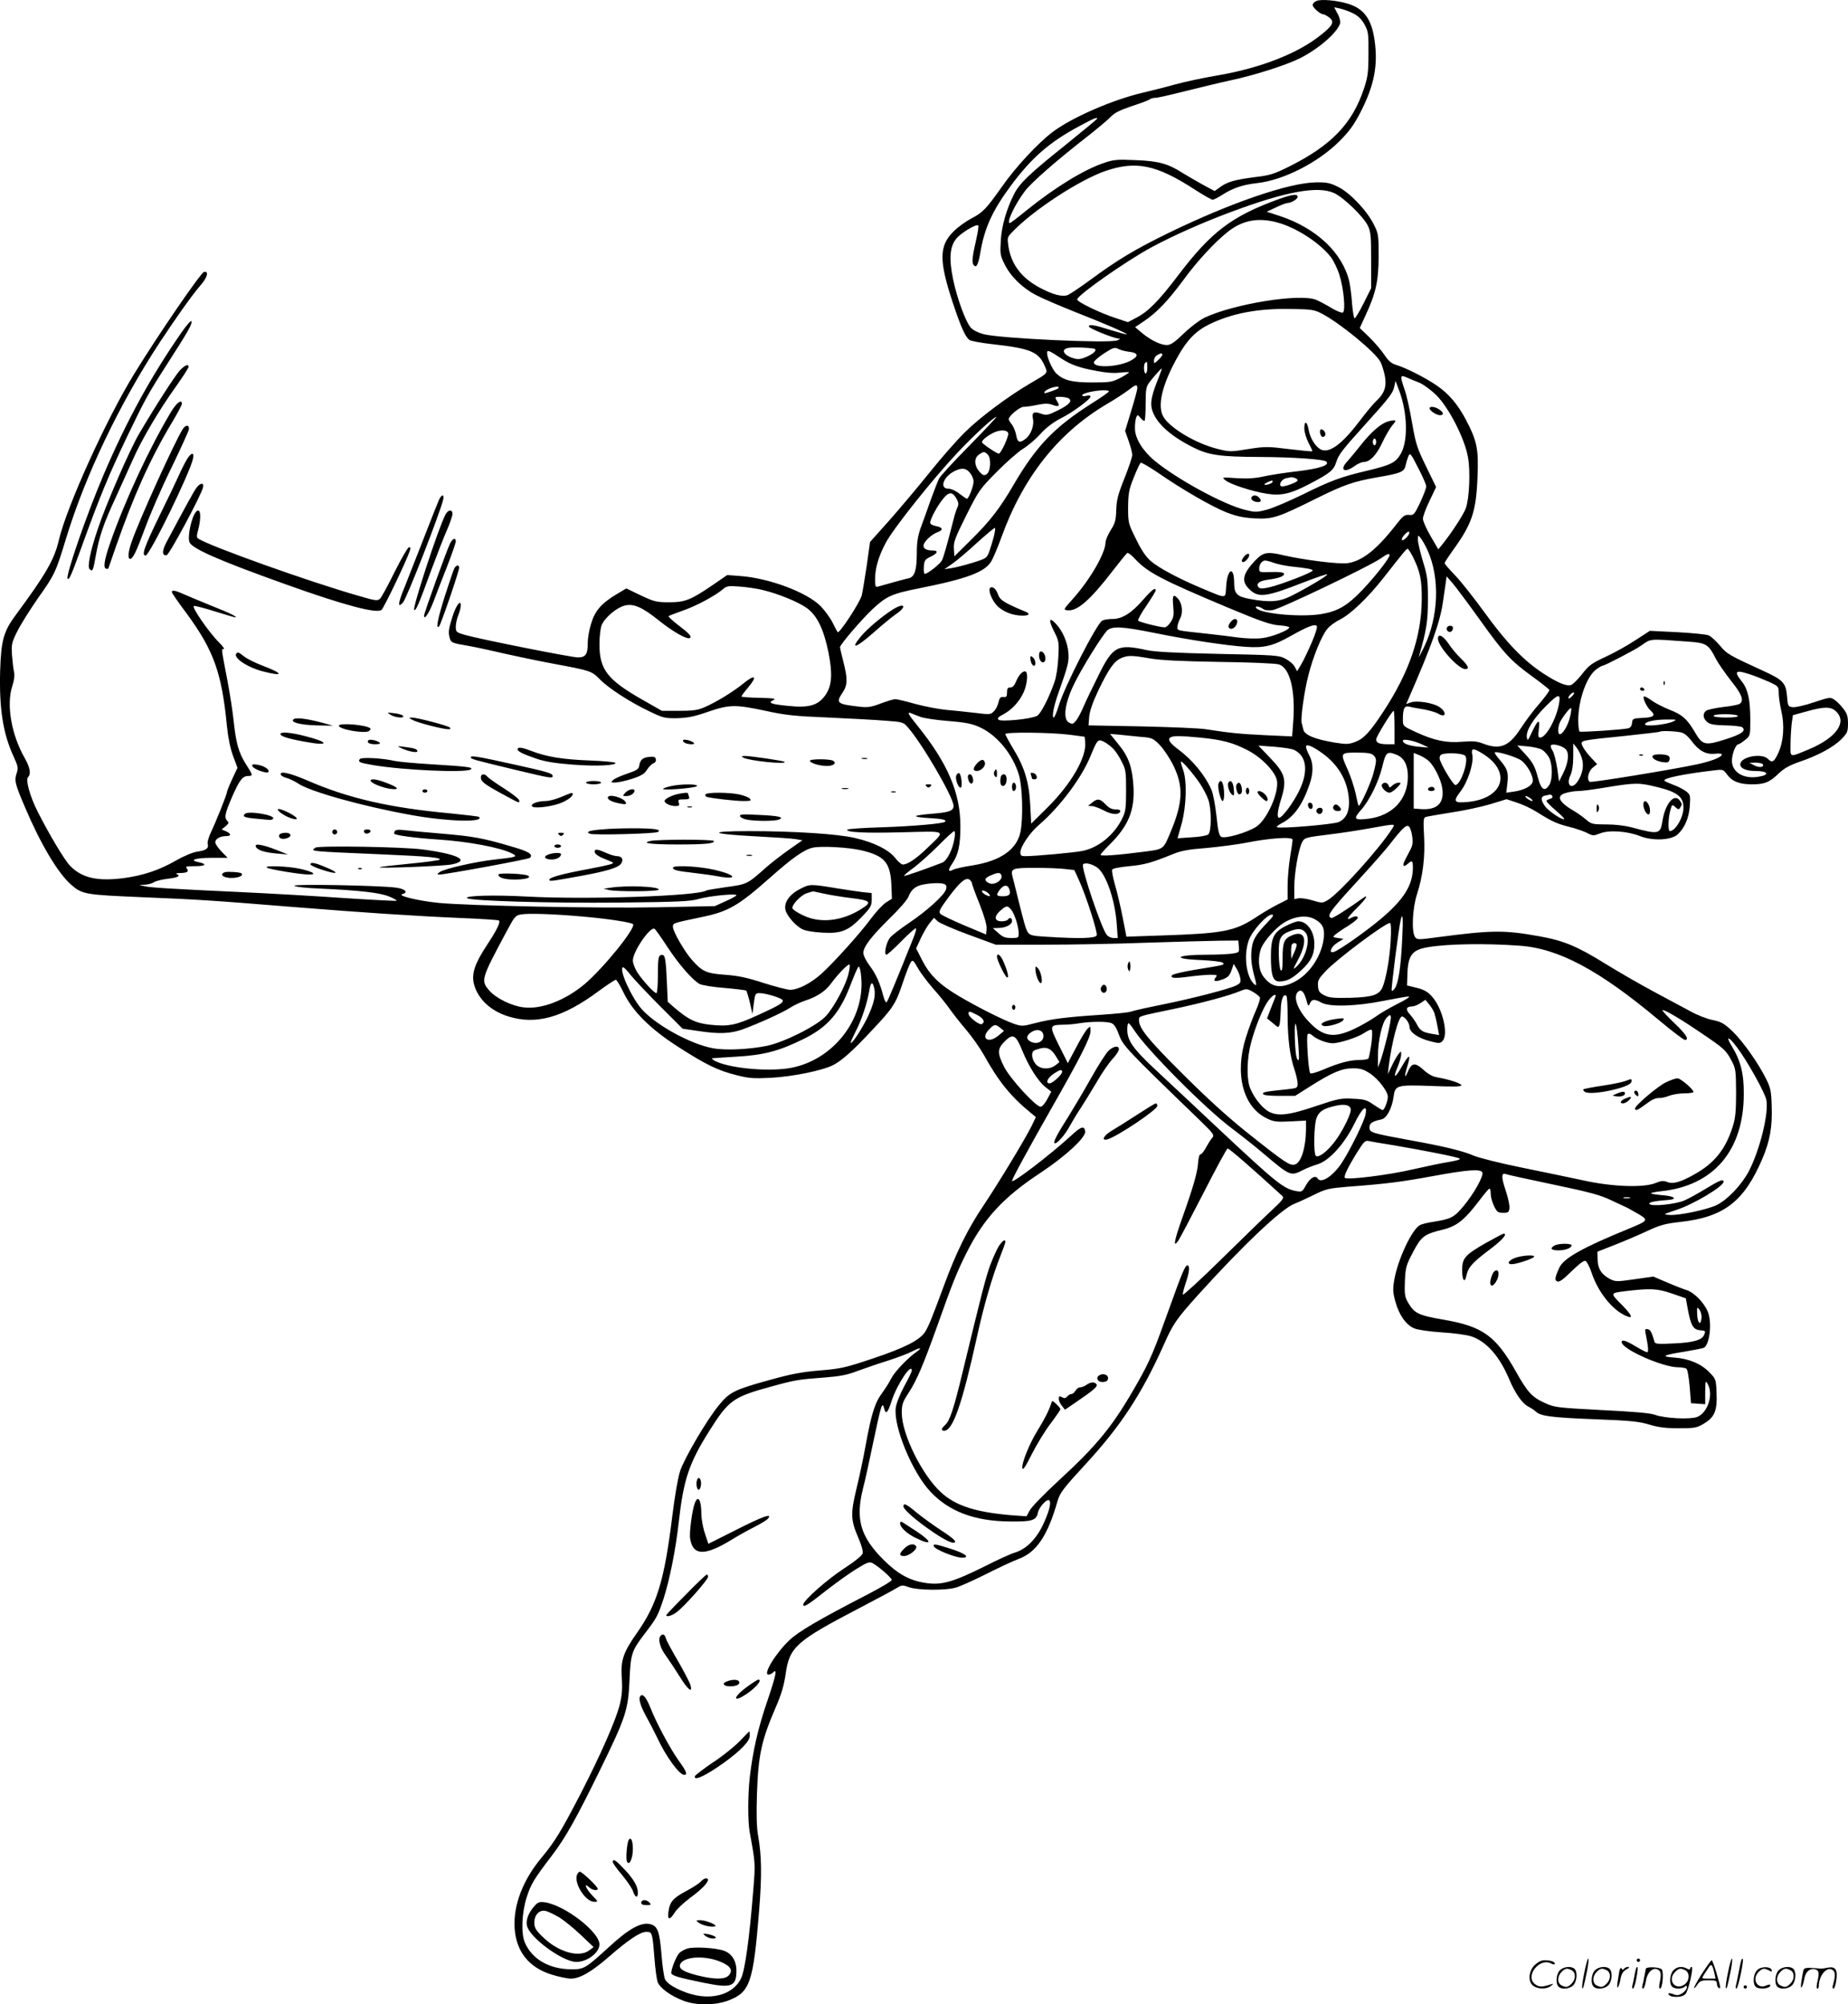 <svg version="1.0" xmlns="http://www.w3.org/2000/svg"
  viewBox="0 0 1106.385 1199.967"
 preserveAspectRatio="xMidYMid meet">
<g transform="translate(-0.115,1200.573) scale(0.1,-0.1)"
fill="#000000" stroke="none">
<path d="M7883 12000 c-13 -5 -23 -16 -23 -24 0 -16 46 -56 64 -56 6 0 22 -9
35 -19 33 -25 23 -47 -48 -103 -136 -111 -361 -199 -616 -243 -83 -14 -197
-38 -255 -54 -58 -16 -148 -39 -200 -51 -179 -42 -422 -148 -536 -234 -88 -66
-222 -210 -305 -329 -95 -134 -113 -153 -184 -190 -33 -18 -81 -52 -106 -78
-86 -85 -87 -174 -3 -427 47 -142 73 -200 98 -221 8 -7 74 -19 148 -27 214
-24 266 -45 301 -123 23 -53 29 -44 -88 -113 -128 -75 -298 -202 -385 -288
-48 -47 -143 -155 -211 -240 -68 -85 -177 -214 -241 -287 l-118 -132 -20 -143
c-12 -79 -25 -159 -30 -178 -12 -43 -134 -230 -144 -219 -2 2 -16 28 -30 57
-15 30 -48 74 -72 99 -83 83 -307 167 -479 180 l-80 6 -80 -55 c-137 -94 -172
-108 -267 -108 -76 0 -89 3 -170 41 l-87 42 -57 -34 c-92 -55 -130 -99 -153
-174 -12 -37 -21 -89 -21 -117 0 -70 -12 -88 -59 -88 -40 0 -587 109 -678 135
-50 15 -53 17 -53 49 0 18 7 50 15 69 8 20 15 46 15 58 0 38 -27 3 -49 -64
-24 -76 -27 -95 -18 -129 8 -30 13 -32 107 -48 36 -6 130 -26 210 -45 80 -18
219 -47 310 -64 216 -40 224 -43 271 -91 51 -53 182 -138 296 -192 82 -40 93
-43 168 -42 63 2 102 9 184 38 129 44 163 45 346 6 118 -26 177 -32 375 -40
129 -6 283 -14 342 -19 100 -7 108 -9 132 -37 85 -94 276 -422 276 -473 0 -30
-27 -39 -129 -47 -50 -4 -94 -10 -96 -14 -3 -4 33 -10 80 -12 77 -4 106 -11
94 -22 -11 -11 -191 -27 -377 -33 -111 -3 -205 -10 -208 -14 -10 -16 100 -22
329 -16 275 7 263 15 150 -94 -67 -65 -118 -99 -147 -99 -8 0 -29 18 -46 40
-39 49 -127 93 -241 119 -101 24 -364 41 -632 41 -255 0 -236 -17 34 -31 112
-6 222 -13 244 -17 l40 -7 -80 -56 c-44 -31 -106 -79 -138 -107 -112 -100
-113 -100 -237 -117 -63 -9 -117 -18 -121 -21 -54 -33 -710 -55 -1069 -36
-197 11 -378 6 -363 -9 17 -17 501 -31 910 -27 356 4 427 7 478 22 63 18 225
34 225 22 0 -4 -29 -20 -65 -36 l-64 -29 -343 -7 c-359 -7 -1127 9 -1308 26
-124 12 -255 44 -220 53 39 10 16 32 -41 39 -105 13 -613 22 -606 11 4 -6 68
-14 154 -17 240 -11 361 -25 415 -48 27 -11 47 -23 44 -25 -2 -2 -143 5 -312
16 -170 12 -451 28 -624 36 -433 20 -536 27 -573 35 l-32 8 33 1 c18 1 43 7
55 15 12 8 50 17 85 21 59 7 77 17 50 28 -7 3 3 6 23 6 42 1 53 9 38 28 -9 11
0 13 50 13 64 0 75 13 21 24 -61 12 -18 26 78 26 l96 0 -37 38 c-20 21 -37 45
-37 55 0 20 29 37 64 37 33 0 33 14 0 29 l-26 11 24 19 c18 16 21 22 10 32
-19 20 -15 42 27 140 45 103 64 129 98 129 30 0 29 5 -13 70 -44 69 -60 127
-74 260 -6 58 -23 166 -37 240 -38 198 -37 190 -23 190 7 0 -5 17 -26 38 -59
58 -169 216 -152 220 8 1 65 -13 127 -33 62 -19 115 -35 119 -35 21 0 -29 25
-138 68 -69 28 -145 60 -170 71 -49 22 -70 26 -70 12 0 -5 40 -64 90 -130 161
-220 209 -353 240 -674 7 -69 20 -133 37 -178 l26 -70 -32 -68 c-17 -37 -31
-72 -31 -77 0 -14 -66 -178 -96 -241 -14 -30 -23 -61 -19 -71 7 -25 -11 -38
-63 -45 -24 -3 -78 -25 -125 -52 -103 -59 -197 -90 -312 -106 -159 -21 -253 0
-324 73 -33 33 -128 193 -195 326 -45 89 -73 189 -57 205 19 19 12 57 -18 111
-82 142 -113 323 -76 435 11 34 15 64 10 84 -4 18 -9 63 -12 101 -4 64 -2 74
31 141 20 40 75 128 122 196 103 145 109 158 170 359 115 378 320 807 561
1175 103 156 192 281 244 342 42 47 52 87 22 81 -19 -3 -277 -380 -418 -610
-168 -273 -404 -795 -451 -994 -27 -117 -76 -203 -257 -448 -75 -101 -89 -153
-95 -337 -6 -226 17 -374 80 -511 27 -59 29 -70 19 -101 -15 -44 -10 -65 51
-207 93 -219 196 -391 274 -460 68 -59 81 -61 433 -76 333 -14 389 -17 906
-59 400 -32 711 -53 989 -65 126 -5 231 -12 234 -15 11 -10 -12 -57 -72 -148
-73 -111 -93 -172 -77 -234 24 -89 100 -160 207 -193 165 -51 325 -6 535 149
53 39 101 71 107 71 5 0 26 -34 46 -76 54 -113 161 -220 334 -330 163 -104
231 -137 342 -165 73 -19 102 -21 205 -16 132 7 308 43 374 76 52 27 119 86
232 208 126 133 143 159 184 282 20 60 42 116 49 126 11 16 16 12 43 -36 17
-30 59 -85 93 -124 34 -38 78 -92 97 -120 19 -27 63 -83 98 -124 35 -41 82
-108 106 -150 88 -160 164 -252 278 -345 l34 -28 -27 -56 c-39 -78 -194 -335
-289 -477 -93 -138 -163 -281 -236 -480 -71 -192 -89 -236 -110 -271 -31 -51
-124 -98 -316 -162 -164 -55 -192 -61 -316 -71 -107 -9 -171 -21 -300 -57
-210 -58 -239 -72 -303 -150 -72 -87 -206 -315 -233 -395 -13 -39 -32 -148
-47 -271 -47 -382 -91 -528 -212 -699 -82 -117 -98 -164 -90 -271 4 -67 1
-103 -13 -160 -24 -94 -116 -302 -232 -528 -120 -231 -156 -290 -235 -385
-112 -134 -170 -285 -162 -421 9 -141 84 -236 219 -279 44 -14 97 -25 118 -25
54 0 125 41 230 133 115 100 186 147 221 147 36 0 37 -4 49 -155 5 -66 14
-132 20 -147 13 -34 77 -81 150 -109 77 -31 194 -30 273 0 130 50 149 106 184
539 17 211 15 328 -6 447 -9 48 -11 127 -7 250 8 234 26 320 114 523 33 76 48
129 58 197 22 159 63 196 435 390 107 56 210 111 229 123 31 19 36 19 75 5 51
-18 214 -20 276 -3 25 6 107 43 183 81 75 38 163 79 195 91 108 39 176 140
235 349 15 49 34 74 173 225 205 223 331 415 461 705 57 129 76 156 204 299
269 298 503 520 580 549 19 7 70 31 114 52 74 37 89 40 205 50 230 17 322 29
512 64 207 38 285 44 294 21 8 -21 -49 -124 -111 -199 -58 -70 -76 -79 -182
-96 -34 -5 -71 -14 -81 -20 -48 -26 -131 -203 -153 -325 -10 -59 -9 -77 6
-132 21 -79 64 -141 113 -161 22 -9 89 -19 165 -24 70 -4 150 -15 177 -24 90
-30 168 -118 226 -255 37 -88 79 -147 116 -166 18 -9 38 -23 45 -30 27 -26 92
-35 348 -45 219 -8 271 -14 330 -32 53 -16 96 -22 175 -22 96 0 109 2 151 27
65 38 82 78 77 184 -3 81 -4 84 -42 123 -50 52 -124 83 -210 89 -86 6 -70 15
63 36 58 10 109 20 114 23 35 22 49 153 22 217 -22 53 -81 113 -123 127 -20 6
-74 27 -120 47 l-83 35 -112 -16 c-105 -15 -114 -15 -146 1 -50 25 -75 63 -75
118 l-1 46 99 39 c54 21 142 58 195 83 81 38 112 46 201 56 263 29 383 122
493 380 45 106 60 192 55 317 -2 84 -7 107 -32 157 -47 96 -140 227 -202 287
-51 48 -67 57 -119 68 -33 6 -94 30 -135 53 -41 22 -140 75 -220 118 -80 43
-207 116 -283 163 -172 107 -253 141 -398 167 -211 38 -282 38 -609 -5 -118
-16 -125 -16 -137 1 -22 31 -16 168 11 254 36 111 50 227 43 351 -5 88 -4 108
8 113 8 3 77 15 152 27 76 11 182 34 236 50 l98 30 63 -21 c35 -11 87 -36 117
-55 92 -58 122 -71 193 -89 38 -9 86 -26 107 -36 36 -19 40 -19 79 -4 54 22
164 14 240 -16 76 -30 188 -25 226 11 41 38 67 98 72 170 4 62 3 67 -22 87
-15 11 -48 29 -74 38 -26 10 -51 21 -55 25 -17 14 110 41 300 63 49 6 52 5 74
-25 29 -41 74 -59 148 -59 77 0 106 12 161 65 34 32 65 49 125 70 110 37 204
88 251 136 35 36 39 45 39 93 0 42 -5 60 -28 89 -16 21 -40 45 -54 54 -24 16
-29 15 -122 -16 -53 -18 -110 -31 -126 -29 -29 3 -30 5 -35 65 -6 78 -24 98
-133 148 -218 100 -225 104 -269 156 -24 28 -54 56 -68 61 -14 6 -98 14 -188
19 l-163 8 -85 -55 c-46 -31 -127 -76 -179 -100 -84 -39 -101 -51 -142 -104
-26 -33 -56 -63 -68 -66 -29 -7 -82 16 -169 73 -116 77 -218 184 -344 358 -64
88 -144 190 -179 226 -35 36 -63 69 -63 73 0 5 22 38 48 75 116 159 141 234
149 441 7 168 -3 215 -68 340 -49 94 -105 160 -178 209 -69 47 -182 104 -238
121 -32 10 -48 23 -72 59 -16 25 -56 72 -89 105 l-60 58 33 72 c64 138 79 207
80 356 0 130 -1 137 -30 194 -42 83 -143 189 -213 223 -48 24 -69 28 -132 27
-162 -2 -516 -124 -885 -304 -199 -97 -305 -161 -469 -282 -60 -44 -120 -84
-133 -89 -32 -12 -90 3 -166 44 -109 58 -170 137 -188 245 -8 55 -8 57 24 90
123 129 400 310 556 364 184 63 306 38 538 -113 50 -32 97 -59 104 -59 7 0 33
13 59 30 63 40 121 60 211 70 157 18 363 124 489 250 58 58 87 97 127 175 81
158 105 278 84 428 -18 129 -64 192 -162 221 -66 20 -159 28 -186 16z m217
-73 c32 -16 52 -35 70 -67 23 -42 25 -54 24 -175 0 -113 -4 -141 -27 -210 -70
-210 -194 -339 -447 -466 -91 -45 -114 -53 -209 -64 -120 -16 -163 -28 -207
-61 l-31 -22 -69 37 c-38 21 -91 52 -119 69 -90 58 -148 74 -285 79 -110 5
-133 3 -190 -17 -120 -40 -294 -147 -466 -286 -50 -41 -94 -74 -97 -74 -22 0
27 107 89 190 35 49 194 188 377 330 61 48 125 102 141 119 21 22 56 39 125
62 53 17 100 35 106 40 5 5 20 9 33 9 13 0 92 18 175 39 84 21 208 51 277 66
145 31 332 91 416 133 110 56 220 151 238 207 3 12 -2 36 -15 59 l-20 38 33
-7 c18 -4 53 -16 78 -28z m-1530 -632 c0 -2 -89 -76 -197 -163 -209 -167 -269
-225 -301 -289 -44 -87 -74 -189 -79 -275 -5 -81 -4 -91 22 -143 36 -74 106
-143 191 -187 38 -20 146 -66 239 -103 176 -69 307 -126 302 -131 -1 -2 -45
10 -97 26 -98 31 -130 36 -130 21 0 -11 149 -71 177 -72 13 0 11 -3 -7 -11
-47 -19 -697 11 -800 37 -34 9 -63 24 -77 39 -31 36 -82 176 -105 286 -26 124
-21 196 16 244 26 35 122 93 134 82 3 -3 -2 -38 -11 -78 -25 -108 -28 -142
-18 -157 16 -24 29 -2 41 71 25 149 72 252 183 402 125 168 229 259 407 355
91 49 110 57 110 46z m1418 -445 c56 -25 176 -141 202 -195 18 -36 20 -61 20
-208 l0 -167 -45 -90 c-25 -50 -49 -90 -54 -90 -4 0 -11 39 -15 86 -3 47 -11
106 -16 131 -39 173 -196 322 -415 395 l-80 26 55 26 c30 14 60 26 67 26 23 0
63 23 63 37 0 19 -30 16 -109 -12 -285 -103 -408 -196 -608 -460 -112 -148
-178 -215 -246 -250 l-53 -28 -69 23 c-97 31 -235 98 -235 113 1 25 289 227
441 310 127 69 315 153 489 217 323 120 511 154 608 110z m-344 -175 c116 -30
259 -123 326 -210 16 -22 39 -69 50 -105 26 -81 38 -214 21 -225 -7 -4 -37 8
-69 27 -31 19 -73 41 -92 49 -98 39 -490 -24 -667 -107 -30 -15 -85 -56 -125
-95 -56 -54 -78 -69 -102 -69 -37 0 -99 31 -150 74 l-39 33 59 40 c73 50 139
119 232 245 84 115 191 229 268 289 86 66 176 83 288 54z m271 -547 c108 -56
321 -231 351 -289 8 -15 19 -51 25 -78 14 -65 0 -109 -47 -153 -20 -18 -66
-74 -104 -124 -107 -142 -187 -199 -237 -166 -30 19 -59 68 -67 114 -9 52 -26
58 -26 10 0 -23 11 -59 25 -87 14 -26 24 -49 23 -51 -2 -2 -65 4 -140 13 -127
16 -143 16 -245 0 -105 -17 -110 -17 -186 2 -127 33 -273 119 -318 187 -42 64
-13 193 83 364 56 101 109 155 191 195 134 65 290 95 487 91 123 -2 139 -4
185 -28z m-1358 -212 c10 -10 -11 -29 -52 -47 -32 -14 -49 -16 -74 -9 -63 18
-82 55 -33 63 30 6 152 0 159 -7z m202 -16 c55 -6 62 -24 19 -49 -68 -42 -228
-52 -228 -15 0 8 28 32 61 54 53 34 64 38 83 28 11 -7 41 -15 65 -18z m-406
-39 c58 -39 110 -57 213 -76 56 -11 106 -15 141 -10 29 3 53 4 53 1 0 -3 -24
-18 -52 -33 -49 -25 -62 -27 -168 -27 -119 0 -169 12 -213 52 -23 20 -57 95
-57 123 0 22 8 19 83 -30z m607 21 c0 -5 -11 -19 -25 -32 -25 -23 -25 -23 -25
-2 0 11 8 26 18 31 21 13 32 14 32 3z m-90 -77 c0 -19 -4 -35 -10 -35 -11 0
-14 53 -3 63 11 12 13 8 13 -28z m69 -57 c-39 -96 -50 -142 -44 -180 14 -82
102 -167 250 -241 92 -46 159 -56 395 -57 207 -1 388 -14 402 -28 21 -21 -38
-41 -167 -57 -72 -8 -164 -22 -205 -31 -53 -12 -101 -15 -165 -11 -90 6 -90 6
-67 -13 29 -24 159 -66 246 -80 88 -14 145 -1 262 61 118 62 140 80 155 128
15 46 33 70 174 226 148 164 166 188 174 228 l7 32 22 -58 c50 -133 54 -302 9
-379 -31 -53 -60 -67 -208 -102 -148 -35 -214 -59 -379 -141 -80 -39 -175 -80
-212 -90 -64 -17 -72 -17 -135 -1 -127 31 -409 185 -540 294 -71 59 -116 133
-117 190 -1 26 3 56 7 67 8 20 9 20 27 -2 9 -12 20 -19 24 -16 3 4 6 50 6 103
0 84 3 101 22 126 24 32 70 84 75 84 1 0 -7 -24 -18 -52z m1561 -34 c25 -11
71 -45 102 -76 75 -75 170 -262 188 -371 15 -84 8 -244 -13 -304 -13 -37 -87
-150 -141 -217 l-24 -29 -46 79 c-25 43 -46 90 -46 104 0 14 18 63 40 108 l39
82 -60 123 c-54 111 -62 135 -84 262 -13 77 -33 167 -45 199 -28 83 -27 89 13
72 17 -8 52 -22 77 -32z m-1690 -33 c0 -10 -17 -72 -37 -137 l-36 -118 21 -60
c12 -34 22 -71 22 -84 0 -12 -21 -75 -47 -140 -39 -97 -47 -130 -49 -190 -2
-62 -7 -79 -33 -120 -17 -27 -31 -60 -31 -73 -1 -65 -92 -223 -197 -340 -56
-63 -57 -64 -31 -67 58 -7 135 60 269 234 44 57 84 106 89 109 5 3 26 -13 46
-35 75 -81 159 -125 559 -293 194 -81 252 -101 303 -105 34 -2 62 -8 62 -12 0
-17 -107 -59 -165 -65 -33 -4 -96 -2 -140 4 -44 6 -125 16 -180 22 -195 21
-185 19 -185 40 0 11 7 34 16 51 19 36 13 91 -12 119 -28 32 -35 22 -29 -43 5
-53 3 -68 -14 -95 -11 -18 -28 -33 -36 -33 -30 0 -155 32 -160 40 -3 5 19 46
50 90 30 45 55 85 55 91 0 21 -22 5 -76 -57 -70 -80 -125 -114 -183 -114 -23
0 -51 -4 -61 -10 -33 -18 -225 -393 -260 -508 -12 -40 -26 -72 -30 -72 -13 0
-1 67 27 145 60 170 65 189 60 246 -5 61 -35 129 -75 171 -40 43 -45 23 -11
-45 30 -59 31 -65 26 -157 -2 -52 -12 -117 -22 -145 -33 -96 -83 -193 -105
-205 -35 -19 -217 -37 -231 -23 -8 8 -1 17 27 31 52 27 98 77 123 132 20 43
28 110 15 123 -13 13 -42 -14 -58 -53 -11 -28 -22 -40 -36 -40 -16 0 -20 -7
-20 -30 0 -25 -4 -29 -22 -27 -17 2 -23 -5 -29 -32 -4 -18 -16 -43 -28 -54
-19 -20 -25 -20 -113 -9 -51 6 -129 14 -173 18 -44 4 -126 20 -183 35 -56 16
-111 29 -121 29 -10 0 -50 -12 -87 -26 -58 -22 -78 -25 -129 -19 -132 15 -141
22 -101 82 32 46 33 83 6 188 -11 43 -20 82 -20 86 0 15 130 167 195 228 84
78 115 92 281 125 290 58 395 98 432 165 11 20 37 81 57 136 130 362 339 627
630 800 50 29 108 67 130 84 47 36 55 38 55 12z m-470 4 c0 -5 -24 -16 -69
-30 -17 -5 -21 -4 -16 5 12 19 85 41 85 25z m300 -22 c0 -5 -46 -37 -102 -72
-226 -144 -333 -255 -471 -492 -81 -138 -137 -211 -251 -324 l-101 -100 -3 45
c-3 39 6 64 74 200 75 150 81 158 183 261 58 59 129 121 157 138 28 17 76 57
105 90 35 38 78 70 119 91 72 36 180 115 180 132 0 6 -10 8 -25 4 -14 -4 -25
-2 -25 3 0 12 69 28 123 30 20 1 37 -2 37 -6z m-241 -42 c24 -16 4 -38 -64
-72 -61 -30 -69 -31 -101 -20 -43 16 -57 7 -49 -30 9 -39 -11 -94 -42 -119
-37 -29 -50 -25 -58 20 -4 22 -15 50 -26 64 -10 13 -19 28 -19 32 0 19 66 74
89 74 14 0 51 5 83 12 45 9 66 9 90 0 37 -14 47 -8 30 18 -7 11 -12 22 -12 25
0 9 64 5 79 -4z m-595 -284 c-93 -94 -175 -183 -181 -197 -7 -14 -29 -70 -49
-125 -19 -55 -46 -130 -60 -167 -18 -51 -24 -88 -24 -151 0 -105 -13 -145 -48
-153 -23 -5 -107 -28 -184 -50 -15 -5 -18 2 -18 43 0 67 21 138 64 219 45 85
278 378 428 538 100 106 219 216 235 216 3 0 -70 -78 -163 -173z m233 76 c6
-16 -43 -123 -56 -123 -13 0 -101 60 -101 68 0 12 28 36 65 55 40 21 84 21 92
0z m-122 -129 c22 -23 17 -103 -8 -118 -15 -9 -23 -6 -43 17 -31 36 -32 81 -2
101 28 20 33 20 53 0z m2585 -96 c22 -43 40 -85 40 -95 0 -9 -16 -52 -36 -95
-35 -73 -39 -78 -67 -75 -27 2 -37 -6 -81 -63 -114 -146 -201 -214 -288 -226
-52 -7 -259 19 -381 47 -101 24 -124 19 -174 -34 -72 -77 -81 -121 -34 -167
55 -56 100 -50 334 42 71 27 131 48 134 45 6 -6 -123 -83 -217 -130 -71 -35
-130 -39 -247 -17 -76 14 -93 31 -93 94 0 106 -41 89 -48 -20 -5 -75 7 -74
-142 -12 -139 58 -261 123 -308 164 -29 24 -57 65 -89 131 -47 95 -48 97 -48
192 1 85 5 106 34 178 18 46 37 85 41 88 5 3 51 -24 103 -59 144 -100 321
-202 411 -238 63 -24 101 -32 172 -36 106 -5 138 6 365 119 168 83 222 102
371 128 135 23 156 32 164 69 3 15 10 38 15 51 12 30 13 29 69 -81z m-2691
-14 c12 -15 21 -37 21 -50 0 -28 -29 -104 -40 -104 -4 0 -24 14 -45 30 -22 18
-50 30 -66 30 -55 0 -31 71 36 105 43 22 71 19 94 -11z m1945 -30 c9 -3 16
-10 16 -14 0 -12 -87 -43 -99 -35 -17 10 5 43 31 48 13 2 26 5 30 6 3 0 13 -2
22 -5z m-134 -23 c0 -9 -41 -23 -49 -16 -3 4 28 20 47 24 1 1 2 -3 2 -8z
m-1890 -105 c10 -19 11 -32 3 -48 -6 -13 -16 -43 -22 -68 -41 -162 -62 -233
-71 -250 -12 -22 -86 -80 -102 -80 -5 0 -8 19 -6 42 3 39 7 45 41 61 42 20 48
37 13 37 -37 0 -56 10 -56 29 0 22 46 66 83 80 37 14 34 29 -8 37 -21 4 -35
12 -35 20 0 24 48 110 81 148 34 40 54 38 79 -8z m221 -223 c-7 -26 -19 -67
-27 -89 -15 -40 -18 -42 -102 -68 -48 -15 -105 -29 -127 -32 l-40 -6 45 31
c25 17 92 73 149 126 58 52 106 93 109 90 3 -2 -1 -26 -7 -52z m2470 -6 c-29
-30 -39 -12 -10 19 14 15 25 20 27 14 3 -7 -5 -21 -17 -33z m125 -72 c77 -166
69 -402 -20 -585 -20 -41 -34 -66 -30 -55 46 160 54 212 54 340 0 119 -3 143
-30 230 -16 54 -30 112 -30 129 1 30 1 30 16 11 9 -11 27 -42 40 -70z m-84
-47 c42 -86 52 -136 51 -253 -2 -221 -75 -434 -230 -670 -81 -123 -116 -161
-168 -181 -40 -15 -54 -15 -123 -4 -116 19 -181 45 -188 78 -3 15 -8 33 -10
40 -7 24 15 187 40 284 29 115 80 239 114 279 13 17 48 42 76 56 64 32 167
131 259 248 128 163 138 175 146 175 4 0 19 -24 33 -52z m-142 13 c0 -17 -90
-132 -165 -210 -89 -93 -147 -126 -246 -142 -134 -21 -389 6 -389 42 0 9 28 1
48 -14 7 -5 30 -7 52 -4 44 6 579 262 645 308 43 30 55 34 55 20z m-692 -45
c22 -8 66 -17 98 -21 104 -11 134 -17 134 -25 0 -11 -189 -84 -258 -100 -38
-9 -57 -9 -64 -2 -21 21 0 40 54 47 68 9 101 22 96 37 -3 7 -28 11 -76 9 -70
-2 -72 -2 -72 21 0 26 17 48 36 48 6 0 30 -6 52 -14z m1233 -341 c145 -203
186 -247 319 -343 51 -37 95 -72 97 -77 1 -6 -25 -41 -58 -80 -34 -38 -85
-106 -114 -151 -70 -107 -123 -129 -225 -90 -35 14 -61 16 -125 11 -96 -8
-167 7 -280 59 -74 34 -75 35 -75 73 0 68 9 85 39 78 14 -4 53 -11 85 -16 33
-6 72 -17 88 -26 47 -29 53 10 5 41 -36 24 -133 39 -168 27 l-29 -10 14 32
c142 326 190 463 207 586 6 42 13 92 16 111 l5 35 35 -40 c19 -22 93 -121 164
-220z m-4296 179 c94 -22 216 -72 267 -109 61 -44 101 -127 129 -265 25 -127
21 -195 -15 -251 -44 -66 -98 -83 -230 -69 -100 10 -120 18 -85 34 19 9 4 12
-83 14 -60 1 -108 5 -108 8 0 4 18 28 41 55 56 67 41 80 -28 24 -62 -51 -167
-115 -238 -145 -36 -16 -69 -20 -149 -20 l-102 0 -114 65 c-212 120 -260 182
-260 333 0 47 6 97 13 115 19 45 88 104 137 117 53 14 105 -8 207 -90 81 -65
168 -115 184 -104 14 8 -3 27 -74 81 -32 25 -56 47 -53 50 2 3 41 17 85 33 79
27 193 88 241 129 22 19 34 20 100 15 41 -3 102 -12 135 -20z m3291 -311 c-21
-49 -49 -108 -63 -132 l-26 -44 -14 26 c-7 15 -33 37 -56 49 -40 21 -58 22
-402 29 -264 6 -379 12 -430 23 -173 38 -201 24 -287 -151 -35 -70 -76 -155
-90 -188 -14 -33 -34 -71 -45 -84 -17 -21 -22 -22 -42 -11 -37 19 -26 111 26
221 45 96 174 304 205 332 30 25 90 22 283 -17 202 -41 427 -75 547 -83 109
-7 160 5 268 66 98 55 141 72 154 60 6 -5 -6 -44 -28 -96z m2258 1 c102 -7
117 -17 159 -101 14 -27 55 -86 91 -132 65 -81 79 -118 54 -138 -7 -6 -52 -15
-100 -20 -49 -6 -95 -16 -103 -23 -21 -17 -19 -44 6 -66 17 -15 38 -19 111
-21 50 -1 95 -6 101 -12 22 -22 -6 -41 -103 -72 -119 -38 -136 -34 -178 37
-48 83 -78 111 -154 140 -39 16 -89 41 -110 57 -22 16 -42 26 -45 23 -9 -8 17
-63 38 -82 35 -31 24 -43 -43 -46 -60 -3 -63 -4 -66 -30 -2 -19 -10 -30 -25
-33 -36 -8 -280 -24 -289 -19 -4 3 -8 33 -8 67 0 123 51 265 109 306 16 12 32
21 36 21 12 0 188 91 229 119 65 45 41 43 290 25z m-3229 -100 c64 -11 182
-17 415 -21 179 -2 340 -9 358 -15 65 -20 99 -154 86 -337 l-7 -94 -155 7
c-150 7 -223 14 -362 36 -36 6 -208 13 -384 17 l-318 6 4 51 c3 35 21 87 56
161 62 128 93 172 136 191 40 17 63 17 171 -2z m3609 -101 c21 -7 65 -25 97
-39 57 -26 59 -28 59 -66 0 -21 7 -71 16 -110 20 -85 13 -180 -17 -247 -25
-56 -38 -65 -62 -40 -36 39 -167 15 -167 -32 0 -23 35 -39 90 -39 79 0 90 -24
16 -35 -88 -14 -156 29 -156 96 0 41 23 99 39 99 5 0 23 12 40 26 31 25 31 27
31 119 0 121 -14 185 -51 231 -52 65 -38 73 65 37z m-1079 -123 c-10 -11 -20
-18 -23 -15 -7 6 18 35 31 35 5 0 2 -9 -8 -20z m-79 -41 c-15 -93 -78 -209
-114 -209 -12 0 -13 10 -8 51 9 65 -6 58 -42 -20 -24 -51 -26 -54 -30 -28 -5
39 38 109 114 185 74 74 89 78 80 21z m64 -88 c-12 -50 -43 -101 -61 -101 -13
0 -11 47 2 73 19 36 61 89 66 83 3 -3 0 -28 -7 -55z m1595 34 c65 -64 -1 -156
-161 -224 -123 -51 -114 -54 -113 31 0 40 4 95 7 122 l7 50 80 22 c109 31 150
30 180 -1z m-2645 -95 l0 -100 -39 0 c-51 0 -71 8 -71 29 0 16 95 171 105 171
3 0 5 -45 5 -100z m-2836 63 c21 -7 91 -18 155 -23 123 -10 156 -17 212 -45
96 -49 183 -158 219 -274 23 -72 28 -264 10 -349 -23 -103 -119 -170 -284
-197 -54 -8 -107 -20 -118 -26 -31 -17 -33 -3 -5 38 36 53 48 110 48 223 0
199 -77 378 -257 601 -57 70 -65 86 -36 74 9 -4 34 -14 56 -22z m4891 7 c4 -6
-22 -10 -69 -10 -44 0 -76 4 -76 10 0 6 30 10 69 10 39 0 73 -4 76 -10z m-390
-35 c-42 -18 -165 -31 -165 -16 0 16 57 29 130 29 62 0 64 0 35 -13z m50 -64
c19 -4 41 -22 63 -51 45 -60 86 -82 140 -77 23 3 42 1 42 -4 0 -16 -61 -40
-148 -59 -143 -31 -633 -111 -643 -105 -20 13 -9 63 18 85 l26 21 -30 32 c-38
40 -63 78 -63 93 0 17 23 20 260 44 112 12 206 23 209 25 6 7 90 4 126 -4z
m-3660 -14 l90 -12 3 -33 c9 -89 -83 -248 -222 -387 l-101 -100 -6 112 c-7
137 -34 225 -101 335 -26 43 -48 84 -48 89 0 13 276 10 385 -4z m429 -13 c64
-5 71 -8 111 -49 23 -24 59 -78 80 -120 62 -126 59 -222 -15 -399 -45 -108
-40 -104 -165 -120 -163 -21 -255 -27 -255 -18 0 4 25 32 55 62 112 111 151
206 142 349 -7 114 -29 177 -90 251 l-50 62 59 -5 c33 -4 90 -9 128 -13z m351
-4 c132 -13 198 -30 288 -77 82 -43 163 -127 173 -180 13 -71 -57 -230 -121
-275 -53 -36 -190 -76 -213 -62 -13 9 -19 38 -28 125 -7 63 -20 132 -29 154
-38 88 -113 180 -202 246 -52 39 -65 62 -40 72 19 8 55 8 172 -3z m-518 -68
c14 -15 37 -49 50 -77 24 -45 26 -61 26 -171 0 -104 -3 -128 -22 -166 -48
-100 -143 -178 -241 -197 -52 -10 -281 -31 -341 -31 -24 0 -29 4 -29 23 0 33
57 118 110 163 128 110 258 284 312 418 39 95 43 99 80 80 17 -9 42 -28 55
-42z m1848 27 l40 -19 -59 5 c-61 6 -96 19 -96 36 0 14 65 1 115 -22z m-594
-55 c91 -67 144 -156 155 -261 8 -78 -12 -128 -61 -149 -34 -14 -341 -40 -368
-31 -7 2 6 13 29 25 71 36 124 111 165 231 24 70 24 127 -1 174 -11 20 -20 44
-20 52 0 20 39 4 101 -41z m1452 28 c25 -22 19 -81 -14 -147 l-24 -48 -11 80
c-7 44 -19 91 -28 105 -9 13 -13 28 -9 32 12 11 64 -2 86 -22z m98 -54 c14
-43 6 -91 -21 -135 -36 -60 -77 -31 -46 33 10 23 16 61 16 112 l0 77 20 -25
c11 -14 25 -41 31 -62z m-1722 48 c76 -36 87 -129 29 -247 -36 -72 -100 -159
-119 -159 -14 0 -10 40 11 108 37 119 28 155 -68 254 l-67 70 95 -7 c52 -4
106 -12 119 -19z m1486 0 c14 -9 32 -30 41 -47 21 -42 21 -131 0 -164 -27 -40
-47 -28 -66 40 -20 76 -32 97 -84 153 l-41 45 63 -6 c34 -3 74 -12 87 -21z
m-353 -25 c169 -107 121 -263 -88 -286 -88 -9 -96 1 -50 61 45 58 81 170 72
219 -9 44 4 45 66 6z m227 -38 c35 -26 72 -92 69 -123 -3 -29 -49 -54 -116
-64 l-43 -6 7 58 c7 65 0 85 -47 140 -16 18 -29 37 -29 42 0 13 129 -25 159
-47z m-885 31 c20 -19 20 -31 0 -107 -15 -58 -81 -203 -89 -195 -2 2 -10 35
-18 74 -9 39 -29 101 -46 139 -47 104 -47 105 53 105 64 0 88 -4 100 -16z
m141 2 c43 -19 65 -61 65 -129 0 -137 -92 -235 -237 -253 -85 -10 -92 -2 -43
53 51 58 105 168 127 259 21 89 29 94 88 70z m191 -37 c33 -31 73 -112 80
-163 13 -90 -32 -132 -131 -124 l-40 3 0 167 0 166 35 -14 c19 -8 44 -24 56
-35z m217 32 c24 -24 -25 -172 -58 -175 -14 -1 -95 135 -95 160 0 17 7 24 28
27 42 7 112 1 125 -12z m-1588 -166 c20 -30 42 -73 50 -96 20 -56 20 -192 0
-209 -8 -7 -53 -15 -99 -17 l-85 -6 25 89 c28 104 32 253 9 319 -8 22 -15 45
-14 50 0 15 72 -68 114 -130z m3370 115 c11 -18 -23 -22 -52 -6 l-28 15 37 1
c20 0 40 -5 43 -10z m-630 -137 c118 -29 155 -58 155 -122 0 -59 -48 -141 -82
-141 -11 0 -10 78 3 123 10 38 11 38 30 21 17 -16 22 -16 29 -4 13 20 12 23
-3 44 -33 45 -87 -22 -103 -124 -12 -79 -23 -81 -179 -39 -44 12 -102 19 -157
19 -81 0 -90 2 -120 28 -18 16 -51 39 -73 52 -94 55 -110 92 -47 109 20 6 53
11 73 11 20 0 90 9 155 20 188 31 207 31 319 3z m-630 -54 c4 -6 -2 -13 -14
-16 -12 -3 -21 -9 -21 -13 0 -5 25 -30 55 -56 31 -26 53 -49 51 -52 -9 -9 -95
48 -115 77 -27 38 -27 59 2 64 12 2 25 5 29 6 4 0 10 -4 13 -10z m-129 -14
c10 -8 14 -15 8 -15 -5 0 -19 7 -30 15 -10 8 -14 15 -8 15 5 0 19 -7 30 -15z
m-831 -182 c-77 -120 -313 -382 -383 -425 -33 -20 -35 -20 -92 -3 -32 10 -70
15 -84 13 l-26 -5 0 72 c0 83 25 225 46 267 15 29 17 30 171 49 51 6 152 21
225 34 173 31 164 31 143 -2z m121 -45 c5 -33 2 -55 -10 -77 -9 -17 -23 -45
-32 -62 -19 -36 -12 -49 14 -26 27 25 32 21 32 -21 0 -106 -55 -193 -197 -312
-93 -77 -241 -181 -275 -193 -35 -12 -19 31 20 55 l37 23 -34 5 c-32 5 -32 6
-15 21 11 9 45 33 77 52 31 20 57 41 57 47 0 13 -16 13 -41 0 -34 -19 -20 4
36 60 54 53 74 86 36 59 -86 -62 -175 -119 -187 -119 -8 0 -14 6 -14 13 0 20
35 63 182 223 75 82 156 174 179 204 76 98 101 122 116 107 7 -7 16 -33 19
-59z m-2740 -9 c-11 -70 -45 -136 -74 -148 -104 -40 -224 -82 -228 -79 -2 3
24 25 59 50 34 26 100 85 147 132 46 47 89 86 94 86 5 0 6 -19 2 -41z m2024
-11 c0 -7 -7 -53 -15 -103 -8 -49 -15 -127 -15 -172 l0 -82 -57 -29 c-32 -16
-94 -52 -137 -81 -124 -81 -196 -94 -566 -106 l-205 -7 -22 113 c-12 63 -33
151 -46 196 -13 45 -21 87 -17 93 4 7 49 15 101 20 90 8 134 20 264 73 46 19
93 28 200 36 77 7 183 21 235 31 145 29 280 38 280 18z m-2582 -63 c140 -33
174 -73 180 -210 l3 -80 -35 -22 c-19 -12 -59 -55 -89 -95 -65 -89 -224 -265
-298 -332 -62 -56 -139 -96 -187 -96 -18 0 -90 19 -160 41 -98 32 -150 43
-230 49 -113 8 -138 20 -200 91 -44 50 -112 169 -112 195 0 24 -5 22 175 60
156 32 218 68 405 234 135 120 206 170 258 181 50 11 213 2 290 -16z m1412
-103 c53 -38 107 -194 117 -339 l6 -83 -25 0 c-14 0 -32 8 -40 18 -31 34 -155
402 -143 422 9 14 52 5 85 -18z m-191 -9 l54 -6 28 -61 c42 -92 113 -312 106
-330 -7 -18 -99 -21 -291 -9 -94 5 -109 9 -121 27 -13 19 -23 56 -70 246 -9
36 -18 75 -22 87 -12 49 -3 53 134 53 70 0 152 -3 182 -7z m-385 -32 c19 -30
-39 -70 -73 -52 -30 16 -26 30 12 46 38 17 54 18 61 6z m-174 -53 c0 -5 20
-62 46 -125 29 -75 44 -127 42 -148 l-3 -34 -129 54 c-71 30 -136 61 -144 69
-13 13 -7 26 51 104 68 91 102 118 125 100 6 -6 12 -15 12 -20z m-161 -7 c8
-5 11 -16 6 -30 -11 -35 -114 -128 -219 -199 -55 -37 -108 -78 -118 -92 -22
-30 -36 -100 -20 -100 6 0 47 37 91 82 44 45 83 79 86 76 3 -3 -3 -27 -14 -54
-96 -241 -154 -380 -161 -388 -5 -5 -13 10 -20 35 -21 81 -44 132 -82 183 -22
29 -38 62 -38 77 0 37 48 99 160 209 54 52 103 109 110 127 16 43 43 65 88 73
53 11 115 11 131 1z m386 -32 c9 -28 -2 -39 -41 -39 -39 0 -42 7 -14 43 23 28
46 27 55 -4z m-120 -29 c8 -13 -1 -13 -26 0 -10 6 -19 15 -19 21 0 11 35 -5
45 -21z m129 -89 c20 -22 46 -102 46 -143 0 -27 -2 -28 -45 -28 -36 0 -51 6
-77 30 l-33 29 32 1 c44 0 83 20 83 42 0 19 -15 24 -25 8 -3 -5 -20 -10 -36
-10 -44 0 -49 27 -11 62 38 33 44 34 66 9z m-2570 -42 c153 -13 296 -35 307
-46 20 -20 -178 -265 -291 -360 -116 -97 -259 -152 -365 -138 -70 8 -163 54
-203 99 -54 62 -52 68 105 361 44 82 51 91 83 96 41 8 194 3 364 -12z m4105
-36 c-75 -78 -91 -108 -96 -176 -3 -43 2 -85 15 -135 17 -62 18 -71 4 -60 -49
41 -67 171 -35 263 18 55 108 155 138 155 15 0 10 -10 -26 -47z m288 17 c45
-27 56 -53 49 -114 -14 -107 -87 -215 -178 -260 -84 -42 -139 -30 -187 39 -27
40 -30 113 -8 167 19 44 87 120 134 149 66 41 142 49 190 19z m519 -117 c-8
-166 -22 -259 -43 -293 -9 -13 -18 -20 -20 -14 -4 11 43 380 54 422 12 51 16
14 9 -115z m-2596 27 l163 -60 288 0 c159 0 436 5 616 12 180 6 378 11 438 12
l110 1 3 -36 c3 -36 3 -36 -44 -43 -26 -3 -91 -6 -144 -6 -190 0 -220 -25 -39
-32 66 -3 125 -10 131 -16 13 -13 12 -13 -167 -42 -71 -12 -133 -26 -137 -33
-11 -18 14 -20 104 -8 45 6 101 11 126 11 39 0 43 -2 32 -15 -19 -23 -6 -29
34 -15 39 13 49 23 63 65 l10 30 16 -26 c9 -14 20 -39 23 -56 5 -28 3 -33 -24
-47 -41 -21 -266 -79 -450 -116 -85 -17 -165 -35 -178 -40 -14 -6 -98 -14
-187 -20 -200 -13 -295 -25 -391 -50 -71 -19 -78 -19 -123 -4 -62 21 -217 99
-329 165 -118 70 -175 125 -221 214 l-37 73 29 63 c17 35 41 76 54 91 l24 29
22 -21 c12 -11 95 -47 185 -80z m2527 -37 c-6 -108 -27 -223 -48 -276 -20 -48
-60 -61 -194 -65 -100 -2 -126 0 -155 15 -29 15 -36 24 -38 55 -3 33 3 44 45
89 67 72 357 289 386 289 6 0 8 -41 4 -107z m-4331 -35 c69 -106 152 -201 195
-224 15 -7 82 -18 149 -23 67 -6 125 -13 129 -16 3 -4 13 -36 22 -73 l15 -67
8 63 c8 59 9 62 35 62 36 0 128 -28 137 -41 9 -15 -18 -32 -146 -90 -135 -62
-177 -70 -289 -58 -87 10 -130 31 -219 108 l-33 29 -6 130 c-6 138 -11 159
-37 149 -13 -5 -16 -25 -16 -117 0 -60 -4 -110 -9 -110 -13 0 -78 70 -112 121
-16 24 -29 58 -29 74 0 54 104 206 130 190 6 -4 40 -52 76 -107z m5102 6 c234
-16 477 -146 833 -444 79 -66 150 -120 157 -120 29 0 7 35 -63 101 -42 40 -73
74 -71 77 7 7 108 -52 231 -136 137 -92 151 -105 183 -167 25 -47 26 -59 27
-190 0 -108 -4 -154 -19 -200 -42 -137 -109 -222 -229 -289 -86 -49 -131 -61
-166 -46 -21 8 -35 7 -66 -6 -70 -30 -260 -24 -435 15 -80 17 -246 52 -370 77
-124 25 -251 57 -283 70 -70 30 -177 56 -387 94 -228 42 -240 45 -240 76 0 25
17 37 72 48 31 7 63 66 73 139 9 66 20 69 232 61 125 -5 173 -4 173 4 0 12
-72 35 -145 48 -26 4 -55 20 -83 46 -48 44 -70 41 -92 -12 -19 -46 -22 -30 -5
26 26 85 14 84 -35 -2 -38 -67 -51 -64 -21 5 11 27 21 60 21 73 -1 23 -1 23
-16 3 -9 -11 -27 -42 -40 -70 l-24 -50 5 45 c20 155 59 300 80 300 17 0 45
-39 45 -63 0 -30 47 -64 116 -83 59 -16 66 -16 81 -1 38 38 1 196 -63 267 -26
29 -48 41 -92 52 l-57 14 2 62 c3 119 27 151 123 167 114 20 348 24 548 9z
m-4018 -172 c-16 -66 -84 -193 -132 -247 -51 -58 -247 -157 -353 -180 -107
-22 -250 -29 -325 -15 -133 24 -339 137 -425 232 -62 69 -139 238 -115 253 4
3 26 -19 48 -48 23 -28 102 -112 176 -186 l134 -134 89 -13 c130 -20 198 -17
273 10 99 37 229 96 279 127 24 16 67 36 95 45 70 23 119 56 152 101 44 60
108 125 112 113 2 -6 -1 -32 -8 -58z m79 -49 c5 -249 -194 -479 -444 -514
-139 -19 -356 4 -435 46 -14 8 -20 15 -15 15 6 1 73 5 150 10 159 9 252 34
394 104 144 70 219 155 282 320 17 44 36 90 42 101 10 19 11 19 18 -5 4 -14 7
-48 8 -77z m76 -34 c10 -43 -2 -92 -40 -174 -34 -70 -93 -160 -101 -153 -2 2
12 33 30 69 35 66 70 172 82 247 8 50 20 54 29 11z m2309 -55 c3 -7 -8 -42
-23 -76 -16 -35 -43 -107 -60 -161 -70 -219 -19 -418 125 -487 40 -20 57 -22
140 -18 l94 5 0 -56 c-1 -107 -30 -198 -67 -207 -30 -8 -56 9 -280 187 -123
98 -245 209 -394 358 -207 206 -259 271 -259 320 0 24 -5 22 202 65 168 35
344 82 408 110 32 13 38 13 72 -6 20 -12 39 -27 42 -34z m277 -11 c11 -42 14
-45 22 -25 12 27 28 28 70 5 49 -27 209 -22 372 11 72 14 139 26 150 26 11 -1
-18 -20 -65 -43 -47 -24 -108 -59 -136 -80 -29 -20 -86 -53 -127 -72 -122 -57
-186 -46 -272 46 -66 70 -93 147 -64 176 19 19 36 4 50 -44z m-186 10 c-4 -10
-17 -42 -28 -71 l-20 -53 34 -28 c34 -29 34 -29 41 -8 3 12 6 52 7 88 1 62 17
100 34 82 4 -3 7 -57 7 -119 0 -134 14 -243 41 -321 10 -31 19 -69 19 -84 0
-26 -3 -28 -57 -34 -141 -15 -154 -17 -150 -29 2 -7 36 -11 98 -11 l94 0 90
57 c133 84 190 108 256 108 46 0 64 -6 104 -32 48 -32 105 -107 105 -138 0
-26 -21 -80 -31 -80 -4 0 -29 15 -54 32 -41 29 -56 33 -124 36 -70 4 -90 0
-212 -41 -172 -59 -239 -66 -294 -35 -45 26 -99 100 -115 156 -16 58 -12 167
10 251 25 97 73 215 106 258 27 35 51 45 39 16z m954 -93 c4 -14 13 -49 18
-78 l10 -53 -41 7 c-56 9 -73 19 -92 57 -9 18 -28 44 -41 59 -28 29 -24 48 10
48 12 0 36 9 52 20 l30 20 22 -27 c13 -15 27 -39 32 -53z m-2739 -10 c39 -20
51 -42 30 -55 -14 -9 -80 42 -80 61 0 18 3 18 50 -6z m2456 -132 c-14 -57 -32
-121 -40 -143 l-15 -40 0 68 c-1 89 25 203 52 230 19 19 22 20 25 5 2 -9 -8
-63 -22 -120z m-531 -58 c5 -79 4 -92 -7 -75 -8 12 -13 62 -15 130 -3 132 12
95 22 -55z m-1121 141 c18 -7 30 -26 47 -72 24 -64 44 -86 479 -506 89 -86 93
-93 78 -110 -9 -10 -25 -36 -37 -58 -12 -22 -26 -40 -33 -40 -6 0 -12 -21 -14
-50 -3 -56 -29 -147 -99 -343 -45 -128 -51 -168 -21 -126 8 10 76 139 152 287
75 147 140 267 145 267 10 0 151 -123 328 -285 11 -11 0 -26 -65 -86 -44 -41
-180 -173 -303 -294 -123 -121 -226 -215 -228 -210 -2 6 6 37 17 70 22 64 26
105 10 105 -14 0 -33 -47 -108 -256 -92 -257 -116 -315 -188 -442 -148 -262
-238 -373 -483 -598 -80 -74 -155 -151 -165 -171 l-19 -35 -86 6 c-219 18
-339 57 -427 138 -114 105 -234 349 -234 475 0 49 5 65 39 117 50 76 90 170
176 411 89 251 116 317 171 427 104 208 222 336 444 482 151 100 273 213 268
248 -5 36 -24 31 -84 -25 -124 -114 -354 -290 -354 -271 0 12 99 193 230 424
175 306 240 434 240 472 0 32 0 32 -20 13 -10 -11 -41 -61 -67 -112 l-49 -92
-53 106 c-59 119 -58 122 24 124 28 0 73 4 100 9 73 11 160 11 189 1z m136
-41 c75 -117 430 -474 589 -592 53 -40 137 -106 186 -148 161 -136 163 -137
237 -99 23 12 63 27 89 35 68 21 160 122 219 243 46 94 78 121 67 57 -6 -40
-93 -217 -144 -294 -52 -78 -123 -124 -143 -92 -14 22 -44 5 -69 -38 -23 -42
-25 -43 -60 -37 -76 14 -119 49 -471 379 -124 117 -287 269 -362 339 -144 134
-178 182 -178 250 0 20 3 37 8 37 4 -1 18 -18 32 -40z m-800 12 l22 -18 -32
-27 c-62 -53 -112 -18 -55 38 29 30 36 30 65 7z m2221 -97 c-6 -42 -14 -81
-17 -86 -3 -5 -26 -9 -52 -9 -58 0 -126 -18 -219 -58 -41 -17 -75 -27 -78 -21
-11 17 -24 224 -15 233 6 6 17 3 28 -7 25 -23 86 -47 121 -47 43 0 153 36 192
63 19 13 38 21 42 17 5 -4 4 -42 -2 -85z m-1963 53 c4 -36 -35 -57 -73 -40
-31 14 -32 36 -2 57 34 24 71 16 75 -17z m-128 -89 c40 -98 96 -187 141 -222
l34 -27 -24 -45 c-13 -25 -31 -45 -40 -45 -29 0 -185 171 -219 240 -40 80 -40
105 0 147 52 54 70 46 108 -48z m4280 17 c59 -77 169 -274 176 -315 16 -80
-39 -299 -104 -426 -44 -83 -129 -173 -194 -204 -58 -28 -227 -63 -282 -59
-40 3 -40 3 41 30 104 34 283 141 283 169 0 18 -23 9 -105 -41 -46 -28 -104
-60 -129 -71 -52 -23 -199 -38 -210 -21 -6 10 31 18 114 24 57 5 35 23 -34 28
-35 3 -67 8 -70 11 -4 3 23 9 59 13 315 32 496 244 496 582 1 123 -19 200 -72
287 -39 64 -19 60 31 -7z m-4076 -56 l20 -33 -23 -18 c-36 -29 -95 -25 -120 7
-23 29 -28 69 -9 80 6 4 25 10 42 14 38 9 64 -6 90 -50z m36 -91 c0 -17 -57
-69 -75 -69 -27 0 -13 32 24 57 37 25 51 29 51 12z m1728 -223 c5 -24 -48
-132 -96 -195 -44 -58 -94 -97 -112 -86 -16 10 -13 190 4 230 16 38 41 54 111
70 55 13 88 6 93 -19z m252 -216 c182 -31 382 -70 399 -80 9 -5 -13 -12 -60
-20 -41 -6 -139 -27 -219 -45 -139 -33 -394 -65 -407 -51 -9 8 18 64 74 154
37 60 48 71 66 67 12 -3 78 -14 147 -25z m956 -235 c220 -46 284 -63 349 -94
44 -21 85 -40 90 -42 6 -2 36 -19 69 -38 69 -40 68 -42 -53 -92 -274 -112
-388 -176 -414 -232 -27 -59 -30 -77 -12 -83 12 -5 37 13 85 61 44 43 74 66
83 62 8 -3 25 -35 37 -71 38 -114 121 -220 203 -257 50 -23 41 1 -23 66 -69
69 -69 69 15 80 157 19 197 17 285 -13 l84 -29 12 -66 c18 -96 32 -121 72
-125 35 -4 35 -3 26 -27 -13 -32 -64 -47 -180 -52 -92 -5 -114 -3 -117 8 -17
60 -25 74 -41 77 -16 4 -18 0 -12 -29 16 -81 18 -109 8 -109 -5 0 -36 16 -68
35 -58 35 -84 43 -84 26 0 -42 245 -151 339 -151 20 0 41 -4 48 -8 7 -4 15
-50 20 -107 l8 -100 43 -3 42 -3 0 73 c1 68 2 71 15 48 36 -64 0 -174 -65
-198 -44 -15 -192 -8 -252 14 -28 10 -131 19 -320 28 -264 14 -280 16 -335 41
-80 36 -105 63 -176 189 -121 215 -200 271 -433 311 -151 26 -175 38 -212 101
-20 34 -23 50 -20 129 4 84 7 95 49 175 50 95 66 107 181 135 81 20 129 59
213 170 31 41 59 75 64 75 4 0 7 -15 7 -33 0 -17 9 -50 20 -72 17 -35 23 -40
54 -40 31 0 35 3 38 28 2 15 -8 63 -23 107 -26 77 -26 106 0 97 6 -3 133 -31
281 -62z m462 -82 c-10 -2 -26 -2 -35 0 -10 3 -2 5 17 5 19 0 27 -2 18 -5z
m430 -718 c-5 -48 -23 -34 -26 20 -2 47 -1 49 13 30 9 -11 15 -33 13 -50z
m-4699 -202 c-52 -36 -132 -120 -151 -158 -11 -22 -36 -62 -55 -88 -44 -59
-64 -123 -98 -307 -14 -80 -40 -201 -57 -270 -35 -147 -34 -185 12 -291 19
-43 29 -80 26 -93 -4 -13 -46 -48 -111 -90 -103 -67 -245 -193 -245 -217 0
-19 27 -3 138 85 59 46 140 104 181 129 63 39 77 44 95 35 35 -18 116 -89 116
-101 0 -7 -64 -45 -143 -86 -300 -155 -415 -223 -470 -275 -83 -79 -160 -206
-125 -206 8 0 19 5 26 12 28 28 21 -10 -31 -164 -58 -168 -89 -307 -107 -463
-12 -107 -12 -262 -1 -325 35 -190 35 -191 22 -349 -23 -291 -50 -482 -73
-529 -40 -84 -144 -125 -264 -103 -84 16 -179 64 -192 99 -6 15 -16 83 -21
151 -11 133 -23 166 -66 177 -56 14 -130 -27 -255 -143 -136 -124 -143 -128
-224 -127 -129 2 -231 62 -273 161 -23 56 -18 176 11 269 26 80 41 106 153
253 80 105 145 221 287 511 153 313 168 357 176 535 7 161 12 177 94 284 68
89 76 103 110 206 36 112 73 295 91 460 29 255 61 350 182 543 116 184 142
204 369 266 145 40 163 43 324 55 89 7 133 15 195 39 44 16 125 44 180 61 55
18 120 42 145 55 50 26 67 25 29 -1z m-29 -113 c0 -6 -20 -48 -45 -93 -25 -46
-48 -104 -51 -129 -15 -111 98 -386 207 -502 111 -119 264 -177 474 -179 134
-2 160 6 170 52 7 34 52 84 67 75 16 -10 -1 -73 -39 -152 -41 -84 -101 -142
-165 -161 -24 -7 -104 -43 -178 -81 -195 -97 -264 -117 -364 -100 -92 15 -162
54 -247 139 -137 138 -167 242 -121 426 12 44 39 170 62 280 46 218 53 242 64
201 10 -42 22 -31 45 42 32 99 121 233 121 182z M7906 9432 c-7 -12 3 -42 14
-42 18 0 22 22 7 37 -9 9 -17 11 -21 5z M8301 9479 c-41 -16 -98 -68 -152
-137 -29 -37 -66 -81 -82 -99 -48 -51 -17 -72 43 -28 19 14 44 25 56 25 36 0
75 40 110 114 18 39 45 86 60 104 24 28 24 32 8 31 -11 0 -30 -5 -43 -10z
m-61 -119 c0 -11 -4 -20 -10 -20 -5 0 -10 9 -10 20 0 11 5 20 10 20 6 0 10 -9
10 -20z M7494 9029 c-8 -13 13 -29 39 -29 20 0 22 11 5 28 -15 15 -35 15 -44
1z M8560 9561 c0 -14 41 -41 62 -41 25 0 23 16 -4 34 -25 18 -58 21 -58 7z
M5927 8483 c-9 -18 15 -75 46 -106 36 -35 93 -57 151 -57 45 0 47 14 4 29 -18
7 -57 24 -87 39 -43 22 -57 35 -66 62 -11 33 -38 51 -48 33z M5350 8359 c-61
-37 -159 -119 -196 -165 -65 -79 -30 -69 72 20 54 48 117 100 138 114 68 46
55 73 -14 31z M7366 8278 c-11 -15 -13 -25 -6 -32 15 -15 44 6 48 33 4 28 -22
28 -42 -1z M6225 8100 c-4 -6 -4 -22 -1 -36 8 -31 36 -32 36 0 0 28 -24 53
-35 36z M6170 8067 c0 -23 11 -47 21 -47 15 0 10 37 -6 50 -12 10 -15 10 -15
-3z M7445 8668 c-11 -16 -12 -24 -4 -27 12 -4 39 25 39 41 0 16 -19 8 -35 -14z
M8664 8249 c-3 -6 -2 -15 4 -21 13 -13 32 -2 32 18 0 16 -26 19 -36 3z M8610
8182 c0 -46 122 -182 164 -182 27 0 18 20 -27 64 -23 22 -57 62 -74 89 -33 48
-63 62 -63 29z M9961 7914 c0 -11 3 -14 6 -6 3 7 2 16 -1 19 -3 4 -6 -2 -5
-13z M9820 7880 c0 -5 7 -10 16 -10 8 0 12 5 9 10 -3 6 -10 10 -16 10 -5 0 -9
-4 -9 -10z M5852 7437 c-27 -29 -28 -47 -3 -47 25 0 53 28 49 48 -5 25 -22 24
-46 -1z M5953 7384 c-3 -8 -1 -20 6 -27 8 -8 11 -4 11 16 0 30 -7 35 -17 11z
M5726 7362 c-7 -21 12 -72 26 -72 13 0 5 83 -9 87 -6 2 -14 -5 -17 -15z M5797
7363 c-3 -5 -1 -19 4 -32 12 -31 34 -13 24 18 -6 21 -20 28 -28 14z M5997
7363 c-4 -3 -7 -19 -7 -35 0 -35 27 -38 36 -4 8 35 -10 59 -29 39z M6060 7295
c0 -14 4 -25 9 -25 12 0 19 21 13 38 -8 21 -22 13 -22 -13z M9818 7483 c7 -3
16 -2 19 1 4 3 -2 6 -13 5 -11 0 -14 -3 -6 -6z M9896 7481 c-9 -14 19 -31 58
-38 28 -4 37 -2 42 12 4 10 1 21 -7 26 -18 11 -86 12 -93 0z M6174 7365 c3 -9
6 -19 6 -21 0 -2 7 -4 16 -4 22 0 13 34 -10 38 -14 3 -17 0 -12 -13z M7296
7314 c-7 -19 13 -104 25 -104 5 0 9 17 9 38 0 68 -19 105 -34 66z M7356 7321
c-9 -14 3 -58 21 -72 12 -11 14 -6 11 31 -3 42 -19 62 -32 41z M7405 7309 c-9
-13 3 -59 15 -59 15 0 21 18 14 45 -6 26 -18 32 -29 14z M7460 7270 c0 -11 5
-20 10 -20 6 0 10 9 10 20 0 11 -4 20 -10 20 -5 0 -10 -9 -10 -20z M7530 7262
c0 -10 43 -52 53 -52 14 0 7 27 -11 43 -20 18 -42 22 -42 9z M6539 7200 l-24
-19 22 -1 c12 0 43 -11 70 -25 49 -27 93 -30 101 -7 2 8 -7 12 -28 12 -23 0
-40 9 -60 30 -33 35 -49 37 -81 10z M7832 7183 c5 -25 28 -28 28 -4 0 12 -6
21 -16 21 -9 0 -14 -7 -12 -17z M7985 7180 c-9 -15 4 -30 26 -30 22 0 24 11 7
28 -15 15 -25 15 -33 2z M7884 7159 c-3 -6 -2 -15 4 -21 13 -13 32 -2 32 18 0
16 -26 19 -36 3z M8275 7309 c-9 -14 23 -49 45 -49 9 0 29 14 45 30 25 26 26
30 10 30 -10 0 -27 -7 -37 -16 -16 -16 -18 -16 -24 0 -7 18 -29 21 -39 5z
M8563 7293 c-20 -7 -15 -23 7 -23 11 0 20 4 20 9 0 13 -12 19 -27 14z M9840
7189 c0 -25 17 -59 30 -59 13 0 13 36 0 61 -14 25 -30 24 -30 -2z M9560 7163
c0 -21 3 -24 9 -14 5 8 7 20 4 28 -8 21 -13 15 -13 -14z M4790 6683 c-64 -33
-97 -82 -86 -126 8 -34 60 -94 100 -114 19 -10 67 -18 123 -21 113 -6 154 11
237 98 49 51 56 64 56 99 l0 40 -57 6 c-32 4 -98 14 -148 22 -164 27 -165 27
-225 -4z m142 -27 c35 -8 109 -20 166 -27 116 -14 126 -24 60 -65 -115 -73
-246 -88 -347 -39 -33 15 -62 34 -65 42 -8 19 51 82 88 92 17 5 32 10 33 10 1
1 30 -5 65 -13z M7699 6462 c-73 -37 -89 -71 -89 -183 0 -112 12 -149 50 -149
45 0 77 16 132 67 59 55 78 94 78 158 0 74 -43 135 -96 135 -12 0 -46 -13 -75
-28z m119 -40 c31 -39 1 -151 -54 -203 -24 -22 -24 -19 10 44 59 113 42 177
-38 143 -47 -20 -56 -41 -56 -137 0 -61 -3 -80 -11 -72 -6 6 -11 49 -12 97 -1
98 9 117 78 141 42 14 63 11 83 -13z m-54 -70 c2 -4 -4 -26 -14 -47 l-18 -40
-1 41 c-1 22 2 44 6 47 9 9 21 9 27 -1z M5970 6278 c0 -20 46 -115 59 -123 15
-9 6 33 -20 93 -17 40 -39 57 -39 30z M6755 6238 c-4 -10 -4 -26 0 -35 8 -17
8 -17 12 0 3 9 3 25 0 35 -4 16 -4 16 -12 0z M6200 6204 c0 -31 20 -84 32 -84
15 0 2 70 -17 89 -13 14 -15 13 -15 -5z M6593 6094 c-8 -21 13 -42 28 -27 13
13 5 43 -11 43 -6 0 -13 -7 -17 -16z M6060 5975 c0 -8 5 -15 10 -15 6 0 10 7
10 15 0 8 -4 15 -10 15 -5 0 -10 -7 -10 -15z M9735 5535 c-16 -7 -79 -20 -139
-29 -61 -9 -112 -19 -115 -22 -3 -3 1 -10 9 -15 35 -24 264 24 277 57 8 21 2
23 -32 9z M9973 5525 c-50 -25 -183 -138 -183 -156 0 -17 18 -9 67 28 31 24
57 36 74 35 15 -1 43 5 62 13 20 8 61 15 92 15 30 0 55 4 55 8 0 16 -77 82
-96 82 -11 0 -43 -11 -71 -25z M9786 5471 c-3 -5 1 -14 9 -21 12 -10 15 -10
15 3 0 19 -16 31 -24 18z M9680 5458 l-25 -11 23 -5 c28 -4 52 4 52 18 0 13
-18 12 -50 -2z M9734 5430 c-30 -12 -40 -30 -16 -30 10 0 27 9 37 20 19 21 13
24 -21 10z M7965 5899 c-48 -12 -65 -26 -41 -35 21 -8 102 14 117 32 9 11 7
14 -12 13 -13 -1 -42 -5 -64 -10z M6636 5713 c-14 -14 -61 -87 -103 -162 -42
-75 -102 -176 -133 -226 -70 -110 -93 -155 -86 -163 11 -10 63 48 91 101 16
29 45 77 65 107 20 30 63 100 95 154 31 55 75 118 96 141 22 23 39 50 39 59 0
25 -34 19 -64 -11z M6809 5332 c-57 -37 -125 -80 -151 -95 -50 -29 -67 -64
-25 -52 61 19 297 177 297 200 0 8 -4 15 -9 15 -5 0 -55 -31 -112 -68z M5982
4547 c-12 -18 -35 -70 -52 -114 -28 -77 -51 -168 -166 -643 -53 -220 -76 -289
-104 -315 -24 -21 -26 -35 -6 -35 52 0 108 162 196 562 42 191 90 356 141 486
16 40 29 77 29 82 0 19 -15 10 -38 -23z M6581 3771 c-23 -15 -5 -43 26 -39 20
2 28 9 28 23 0 22 -31 31 -54 16z M6506 3715 c-11 -8 -28 -15 -38 -15 -9 0
-22 -9 -28 -20 -6 -11 -17 -20 -24 -20 -8 0 -19 -7 -26 -15 -9 -11 -17 -12
-31 -4 -16 8 -19 6 -19 -10 0 -10 8 -29 19 -42 l18 -23 69 47 c104 71 128 92
120 105 -10 16 -37 14 -60 -3z M6295 3604 c-14 -42 -39 -93 -80 -159 -50 -80
-98 -198 -93 -229 3 -15 20 11 56 83 29 57 79 140 112 183 33 44 60 83 60 87
0 4 -11 18 -25 31 -23 22 -25 22 -30 4z M8900 4566 c-128 -73 -145 -92 -145
-164 0 -63 16 -82 26 -31 10 48 37 77 135 151 78 58 113 98 87 98 -4 0 -51
-25 -103 -54z M9308 4549 c-30 -17 -20 -29 23 -29 42 0 79 14 79 30 0 13 -80
12 -102 -1z M9067 4473 c-41 -17 -45 -40 -6 -35 37 5 118 33 124 43 10 15 -77
9 -118 -8z M8942 4388 c-5 -7 -13 -28 -17 -45 -9 -44 17 -45 38 -1 21 43 6 78
-21 46z M4175 3147 c-9 -22 -2 -62 10 -60 6 1 11 14 13 29 4 32 -14 56 -23 31z
M4161 3007 c-16 -42 -34 -176 -28 -213 17 -103 87 -105 249 -6 37 23 98 57
136 76 37 19 74 41 81 50 29 35 -30 14 -192 -68 l-165 -83 -21 64 c-12 35 -21
88 -21 117 0 82 -20 114 -39 63z M4108 2460 c-65 -65 -118 -121 -118 -124 0
-13 33 -4 61 17 45 32 189 195 189 212 0 8 -3 15 -7 14 -5 0 -61 -53 -125
-119z M3957 2213 c-19 -18 -5 -72 31 -120 20 -28 58 -85 84 -127 47 -76 76
-99 64 -52 -3 13 -30 66 -59 118 -69 120 -85 149 -91 171 -6 18 -18 22 -29 10z
M4352 1939 c-31 -12 -19 -29 21 -29 38 0 62 13 53 29 -8 13 -42 13 -74 0z
M4471 1905 c-71 -52 -87 -91 -23 -55 65 37 124 100 93 100 -5 0 -36 -20 -70
-45z M3836 1853 c-14 -15 -3 -55 34 -124 23 -41 52 -98 66 -127 50 -109 132
-222 161 -222 22 0 15 19 -31 83 -53 74 -135 227 -171 319 -25 61 -44 85 -59
71z M4429 1581 c-31 -32 -103 -90 -160 -127 -56 -38 -104 -75 -107 -81 -9 -28
40 -10 129 49 123 82 199 155 199 191 0 15 -1 27 -2 27 -2 0 -28 -27 -59 -59z
M3765 990 c-10 -17 -18 -108 -11 -127 13 -33 36 14 36 73 0 50 -12 76 -25 54z
M3670 858 c0 -7 25 -42 55 -77 30 -36 60 -80 66 -98 13 -39 29 -43 29 -8 0 38
-26 82 -83 142 -50 53 -67 64 -67 41z M3455 780 c-17 -53 52 -160 104 -160 25
0 24 1 -12 38 -38 39 -54 81 -19 49 19 -18 52 -23 52 -9 0 12 -94 102 -107
102 -6 0 -14 -9 -18 -20z M4195 739 c-11 -11 -50 -36 -88 -56 -77 -41 -96 -64
-104 -123 -7 -50 8 -52 38 -4 12 20 53 58 90 86 89 64 132 118 96 118 -8 0
-22 -9 -32 -21z M3840 615 c0 -10 10 -15 31 -15 27 0 30 2 19 15 -7 8 -21 15
-31 15 -11 0 -19 -7 -19 -15z M3204 598 c-38 -41 -56 -87 -48 -121 15 -71 214
-217 296 -217 65 0 138 55 138 105 0 75 -210 236 -328 252 -30 4 -41 0 -58
-19z m145 -71 c29 -18 87 -65 129 -105 l77 -73 -25 -19 c-62 -48 -190 -10
-282 82 -39 38 -48 54 -48 83 0 47 31 79 68 70 15 -3 51 -21 81 -38z M4184
495 c22 -17 79 -29 98 -22 18 7 -55 37 -89 37 -27 -1 -27 -1 -9 -15z M4224
416 c11 -9 31 -16 45 -16 35 0 14 18 -29 26 -33 5 -34 5 -16 -10z M4116 340
c-15 -5 -36 -16 -46 -25 -18 -16 -50 -94 -50 -121 0 -15 41 -28 195 -59 166
-34 195 -23 195 73 0 58 -28 103 -75 119 -51 18 -181 25 -219 13z m201 -80
c59 -25 74 -51 47 -81 -23 -25 -87 -25 -190 1 -84 22 -110 39 -101 65 19 48
149 56 244 15z M5410 2987 c0 -34 250 -217 297 -217 30 0 7 23 -73 75 -47 31
-112 78 -145 105 -62 52 -79 60 -79 37z M5390 2885 c0 -22 39 -59 86 -83 106
-53 113 -31 12 36 -40 26 -79 51 -85 55 -9 5 -13 2 -13 -8z M5415 2735 c-32
-31 -32 -45 -1 -45 30 0 82 42 72 58 -12 20 -45 14 -71 -13z M5592 2748 c7
-19 127 -67 167 -68 55 0 21 26 -71 55 -90 28 -101 30 -96 13z M1089 10017
c-184 -264 -332 -535 -467 -852 -103 -241 -230 -610 -216 -624 9 -9 21 17 85
194 109 301 160 425 275 665 106 219 118 242 237 428 126 196 150 238 144 255
-2 6 -28 -23 -58 -66z M1076 9786 c-30 -34 -153 -225 -243 -379 -56 -95 -199
-425 -246 -567 -46 -136 -64 -227 -49 -242 17 -17 21 -9 37 83 20 112 46 190
118 344 33 72 79 174 103 228 53 121 157 297 258 438 42 59 76 112 76 118 0
21 -22 11 -54 -23z M1027 9543 c-133 -222 -278 -535 -366 -787 -38 -109 -44
-156 -20 -156 5 0 9 1 9 3 0 1 20 58 44 127 107 308 209 534 336 745 33 55 60
106 60 113 0 30 -31 7 -63 -45z M1096 9438 c-45 -69 -264 -550 -307 -677 -21
-59 -24 -101 -9 -101 17 0 37 42 90 185 28 77 97 237 155 355 57 118 105 224
107 234 4 28 -18 31 -36 4z M1121 9257 c-11 -18 -33 -61 -49 -97 -16 -36 -68
-145 -116 -242 -92 -189 -109 -238 -83 -238 24 0 266 495 284 581 8 39 -10 37
-36 -4z M1177 9085 c-16 -22 -54 -91 -178 -323 -29 -54 -29 -85 0 -80 16 3
205 355 217 404 8 32 -15 31 -39 -1z M2627 9008 c-8 -18 -49 -123 -92 -233
-43 -110 -95 -242 -115 -293 -37 -90 -39 -120 -6 -83 22 24 220 531 240 614 9
38 -11 34 -27 -5z M1176 8943 c-27 -27 -53 -145 -41 -182 12 -38 172 -109 575
-253 349 -125 544 -177 575 -154 14 10 153 301 170 355 5 17 4 22 -6 20 -8 -3
-46 -69 -85 -147 -39 -79 -78 -151 -87 -160 -16 -15 -25 -14 -134 18 -287 82
-879 293 -953 340 -12 7 -13 16 -2 55 20 77 14 134 -12 108z M2667 8923 c-43
-84 -199 -561 -186 -569 10 -6 25 27 103 241 35 94 77 202 95 242 17 39 31 81
31 92 0 30 -27 26 -43 -6z M2696 8753 c-19 -38 -156 -417 -156 -433 0 -30 30
15 56 83 15 40 51 134 81 209 29 75 53 144 53 152 0 25 -18 19 -34 -11z M2721
8603 c-5 -10 -30 -83 -55 -161 -44 -139 -58 -208 -36 -186 11 11 120 330 120
351 0 19 -18 16 -29 -4z M1417 8094 c-24 -24 64 -84 159 -108 124 -32 124 -14
1 33 -43 16 -94 41 -112 55 -37 28 -39 29 -48 20z M2340 7726 c29 -18 90 -22
73 -5 -6 6 -30 13 -54 15 -43 5 -43 5 -19 -10z M1761 7701 c-28 -18 33 -35
134 -38 l100 -2 -65 18 c-86 23 -152 32 -169 22z M2472 7695 c29 -16 180 -55
213 -55 13 0 16 3 9 10 -12 12 -197 60 -228 60 -19 -1 -18 -2 6 -15z M2030
7661 c0 -22 154 -49 180 -32 8 6 12 13 8 16 -20 21 -188 35 -188 16z M1680
7611 c0 -13 46 -28 147 -46 150 -28 148 -3 -4 35 -81 21 -143 26 -143 11z
M2207 7574 c-13 -13 5 -24 41 -24 22 0 32 4 27 9 -14 13 -59 23 -68 15z M4090
7572 c0 -12 24 -22 53 -22 27 0 11 16 -25 25 -17 4 -28 3 -28 -3z M2405 7526
c43 -20 95 -29 95 -18 0 13 -18 19 -76 26 -48 6 -48 6 -19 -8z M3100 7520 c0
-13 30 -28 114 -57 51 -17 111 -27 216 -35 139 -11 266 -5 255 11 -2 4 -73 11
-157 14 -159 6 -255 22 -346 57 -57 22 -82 25 -82 10z M2820 7472 c0 -11 13
-14 274 -77 202 -48 216 -51 216 -35 0 16 -32 25 -227 68 -221 49 -263 56
-263 44z M3878 7473 c-31 -5 -45 -19 -50 -52 -2 -19 -15 -28 -72 -47 -38 -13
-76 -30 -85 -39 -14 -13 -12 -15 14 -14 17 0 62 10 100 22 55 18 74 29 90 55
11 17 28 34 38 38 10 3 17 13 15 22 -3 18 -12 20 -50 15z M4451 7470 c33 -19
265 -43 247 -25 -6 6 -203 35 -238 35 -20 -1 -22 -2 -9 -10z M2155 7461 c-11
-18 -4 -21 81 -36 176 -30 550 -47 583 -26 20 13 -19 18 -234 31 -99 6 -198
15 -220 20 -74 17 -202 24 -210 11z M5163 7463 c9 -2 23 -2 30 0 6 3 -1 5 -18
5 -16 0 -22 -2 -12 -5z M4850 7451 c0 -13 57 -31 101 -31 40 0 61 17 38 31
-18 12 -139 12 -139 0z M1512 7419 c5 -17 84 -46 95 -36 12 13 -22 37 -62 44
-30 5 -37 3 -33 -8z M1682 7368 c3 -7 19 -16 36 -20 18 -5 48 -20 68 -33 72
-49 392 -138 684 -190 213 -38 432 -44 399 -10 -3 3 -80 12 -170 21 -369 34
-615 91 -862 199 -103 44 -163 57 -155 33z M2880 7352 c0 -25 19 -40 125 -98
113 -61 105 -58 105 -41 0 8 -40 40 -89 71 -49 31 -94 63 -101 71 -17 21 -40
19 -40 -3z M2220 7332 c0 -14 69 -42 118 -49 60 -8 49 9 -24 36 -57 22 -94 27
-94 13z M3510 7320 c0 -5 20 -10 45 -10 25 0 45 5 45 10 0 6 -20 10 -45 10
-25 0 -45 -4 -45 -10z M4016 7299 c-22 -5 -42 -12 -45 -16 -11 -11 190 4 202
16 14 14 -97 14 -157 0z M5548 7298 c9 -9 15 -9 24 0 9 9 7 12 -12 12 -19 0
-21 -3 -12 -12z M5043 7283 c9 -2 25 -2 35 0 9 3 1 5 -18 5 -19 0 -27 -2 -17
-5z M2530 7270 c0 -5 7 -10 15 -10 8 0 15 5 15 10 0 6 -7 10 -15 10 -8 0 -15
-4 -15 -10z M3745 7260 c-18 -19 -17 -20 6 -20 25 0 49 16 49 32 0 16 -37 8
-55 -12z M5338 7263 c6 -2 18 -2 25 0 6 3 1 5 -13 5 -14 0 -19 -2 -12 -5z
M3360 7234 c-30 -13 -72 -24 -92 -24 -48 0 -91 -17 -82 -31 9 -15 103 -5 164
16 44 16 80 41 80 57 0 11 -6 9 -70 -18z M4055 7251 c-39 -10 -75 -29 -75 -41
0 -14 35 -30 65 -30 22 0 25 3 20 20 -6 18 -2 20 30 20 30 0 36 3 31 16 -3 9
-6 18 -6 20 0 6 -29 3 -65 -5z M4225 7250 c-3 -6 0 -12 7 -15 25 -8 170 -25
220 -25 43 0 49 2 39 14 -7 8 -35 19 -62 25 -63 14 -196 14 -204 1z M3640
7230 c0 -13 29 -27 74 -35 31 -6 38 -5 34 6 -10 29 -108 56 -108 29z M4118
7173 c6 -2 18 -2 25 0 6 3 1 5 -13 5 -14 0 -19 -2 -12 -5z M1665 7161 c-6 -11
49 -47 89 -57 21 -5 27 -4 22 5 -12 18 -104 62 -111 52z M1467 7133 c-16 -16
-3 -22 61 -28 37 -3 76 -7 86 -8 11 -1 21 3 23 9 7 21 -151 47 -170 27z M4432
7119 c3 -8 22 -17 44 -21 52 -9 164 -9 188 1 36 14 -1 23 -121 28 -97 5 -115
4 -111 -8z M3603 7040 c-75 -6 -98 -15 -70 -26 26 -9 390 0 407 11 12 8 9 11
-15 16 -38 8 -228 8 -322 -1z M1990 7025 c0 -8 7 -15 15 -15 8 0 15 7 15 15 0
8 -7 15 -15 15 -8 0 -15 -7 -15 -15z M2180 7032 c0 -14 11 -21 26 -15 21 8 17
23 -6 23 -11 0 -20 -4 -20 -8z M2365 7030 c-4 -6 -5 -13 -3 -16 11 -10 123
-25 257 -34 187 -12 382 -49 450 -85 34 -18 23 -21 -104 -35 -119 -13 -305
-56 -331 -75 -18 -13 -18 -14 -1 -15 34 0 532 91 541 100 21 21 -9 39 -111 68
-173 51 -230 61 -419 77 -99 8 -200 18 -225 21 -30 4 -49 2 -54 -6z M1674
7009 c-10 -18 11 -31 40 -23 36 9 34 34 -3 34 -17 0 -33 -5 -37 -11z M3348
7008 c9 -9 15 -9 24 0 9 9 7 12 -12 12 -19 0 -21 -3 -12 -12z M3895 6971 c-59
-13 4 -21 165 -21 163 0 224 6 214 21 -6 10 -333 10 -379 0z M1532 6939 c7
-22 48 -36 123 -43 l70 -6 -65 26 c-84 33 -134 42 -128 23z M3320 6940 c0 -5
9 -10 20 -10 11 0 20 5 20 10 0 6 -9 10 -20 10 -11 0 -20 -4 -20 -10z M1890
6931 c-33 -23 -44 -21 415 -41 257 -11 340 -19 328 -31 -4 -4 -84 -15 -178
-24 -93 -9 -174 -18 -180 -21 -21 -9 383 6 433 17 110 23 35 61 -175 89 -117
16 -623 24 -643 11z M3562 6903 c2 -10 24 -26 53 -37 28 -11 52 -22 54 -23 11
-8 -16 -15 -140 -39 -162 -30 -239 -51 -239 -65 0 -11 9 -10 185 22 149 27
221 48 241 70 21 24 11 49 -20 49 -13 0 -43 9 -67 20 -54 24 -71 25 -67 3z
M3282 6889 c-31 -12 -19 -29 22 -29 30 0 56 15 56 32 0 11 -49 9 -78 -3z
M4473 6883 c9 -2 23 -2 30 0 6 3 -1 5 -18 5 -16 0 -22 -2 -12 -5z M1860 6831
c0 -5 28 -19 62 -30 106 -36 120 -23 19 17 -58 24 -81 27 -81 13z M1600 6811
c18 -11 204 -41 251 -41 52 0 22 18 -57 35 -75 16 -219 20 -194 6z M4030 6811
c0 -14 25 -20 123 -31 51 -6 117 -15 148 -21 31 -6 65 -9 75 -7 35 7 -38 36
-131 53 -97 17 -215 20 -215 6z M2148 6803 c7 -3 16 -2 19 1 4 3 -2 6 -13 5
-11 0 -14 -3 -6 -6z M1348 6784 c-22 -7 -23 -20 -2 -28 42 -16 121 0 101 21
-8 7 -79 12 -99 7z M2986 6771 c-4 -6 4 -15 19 -21 53 -20 194 -8 158 13 -20
12 -171 18 -177 8z M3655 6691 l-40 -6 34 -8 c47 -10 289 -9 295 2 12 19 -189
28 -289 12z M9486 194 c-10 -47 -15 -88 -12 -91 5 -6 9 7 30 110 7 37 10 67 6
67 -4 0 -15 -39 -24 -86z M9800 270 c0 -5 5 -10 10 -10 6 0 10 5 10 10 0 6 -4
10 -10 10 -5 0 -10 -4 -10 -10z M10346 194 c-10 -47 -15 -88 -12 -91 5 -6 9 7
30 110 7 37 10 67 6 67 -4 0 -15 -39 -24 -86z M10426 269 c-3 -8 -10 -41 -16
-74 -6 -33 -14 -68 -16 -77 -3 -10 -1 -18 3 -18 10 0 46 171 38 178 -2 3 -7
-1 -9 -9z M9189 241 c-38 -38 -41 -101 -7 -125 29 -20 79 -20 104 0 18 14 18
15 1 10 -53 -17 -69 -17 -92 -2 -69 45 21 166 94 126 12 -6 21 -7 21 -1 0 12
-25 21 -62 21 -19 0 -39 -10 -59 -29z M10190 189 c-28 -45 -49 -83 -47 -85 2
-3 12 7 21 21 14 21 24 25 66 25 43 0 50 -3 50 -19 0 -11 5 -23 10 -26 6 -3
10 -3 10 1 0 20 -44 164 -51 164 -4 0 -30 -37 -59 -81z m75 4 l7 -33 -42 0
c-42 0 -42 0 -28 23 8 12 21 32 29 44 15 25 22 18 34 -34z M9340 210 c-22 -22
-27 -79 -8 -98 19 -19 66 -14 88 8 22 22 27 79 8 98 -19 19 -66 14 -88 -8z
m71 0 c25 -14 25 -54 -1 -80 -23 -23 -33 -24 -61 -10 -25 14 -25 54 1 80 23
23 33 24 61 10z M9550 210 c-22 -22 -27 -79 -8 -98 19 -19 66 -14 88 8 22 22
27 79 8 98 -19 19 -66 14 -88 -8z m71 0 c25 -14 25 -54 -1 -80 -23 -23 -33
-24 -61 -10 -25 14 -25 54 1 80 23 23 33 24 61 10z M9696 204 c-3 -16 -8 -47
-11 -69 -8 -51 10 -26 19 27 5 27 15 42 34 53 18 10 22 14 10 15 -9 0 -20 -5
-24 -11 -5 -8 -9 -8 -14 1 -5 8 -10 3 -14 -16z M9797 223 c-2 -4 -7 -26 -11
-48 -4 -22 -9 -48 -12 -57 -3 -10 -1 -18 4 -18 4 0 14 28 20 62 11 58 10 81
-1 61z M9855 220 c-1 -3 -5 -23 -9 -45 -4 -22 -9 -48 -12 -57 -3 -10 -1 -18 4
-18 5 0 13 20 17 45 7 53 44 87 74 68 17 -11 19 -28 8 -80 -4 -18 -3 -33 2
-33 16 0 24 99 11 115 -12 14 -87 18 -95 5z M10020 210 c-22 -22 -27 -79 -8
-98 7 -7 24 -12 38 -12 14 0 31 5 38 12 9 9 12 8 12 -5 0 -9 -12 -24 -26 -34
-21 -13 -32 -15 -55 -6 -16 6 -29 8 -29 3 0 -24 81 -27 102 -2 18 19 50 162
37 162 -5 0 -9 -5 -9 -10 0 -7 -6 -7 -19 0 -30 16 -59 12 -81 -10z m71 0 c29
-16 25 -65 -6 -86 -56 -37 -103 28 -55 76 23 23 33 24 61 10z M10521 211 c-23
-23 -28 -80 -9 -99 19 -19 88 -13 88 9 0 5 -11 4 -24 -2 -54 -25 -89 38 -46
81 23 23 33 24 62 9 16 -9 19 -8 16 3 -8 22 -64 22 -87 -1z M10650 210 c-22
-22 -27 -79 -8 -98 19 -19 66 -14 88 8 22 22 27 79 8 98 -19 19 -66 14 -88 -8z
m71 0 c25 -14 25 -54 -1 -80 -23 -23 -33 -24 -61 -10 -25 14 -25 54 1 80 23
23 33 24 61 10z M10796 201 c-3 -14 -8 -44 -11 -66 -8 -51 10 -26 19 27 8 41
35 63 66 53 22 -7 24 -21 11 -77 -5 -22 -5 -38 0 -38 5 0 9 6 9 13 0 68 51
125 85 97 15 -13 15 -35 -1 -92 -3 -10 -1 -18 4 -18 6 0 13 23 17 50 9 63 -5
84 -49 76 -17 -4 -35 -6 -41 -6 -101 8 -104 7 -109 -19z M10440 110 c0 -5 5
-10 10 -10 6 0 10 5 10 10 0 6 -4 10 -10 10 -5 0 -10 -4 -10 -10z"/>
</g>
</svg>
